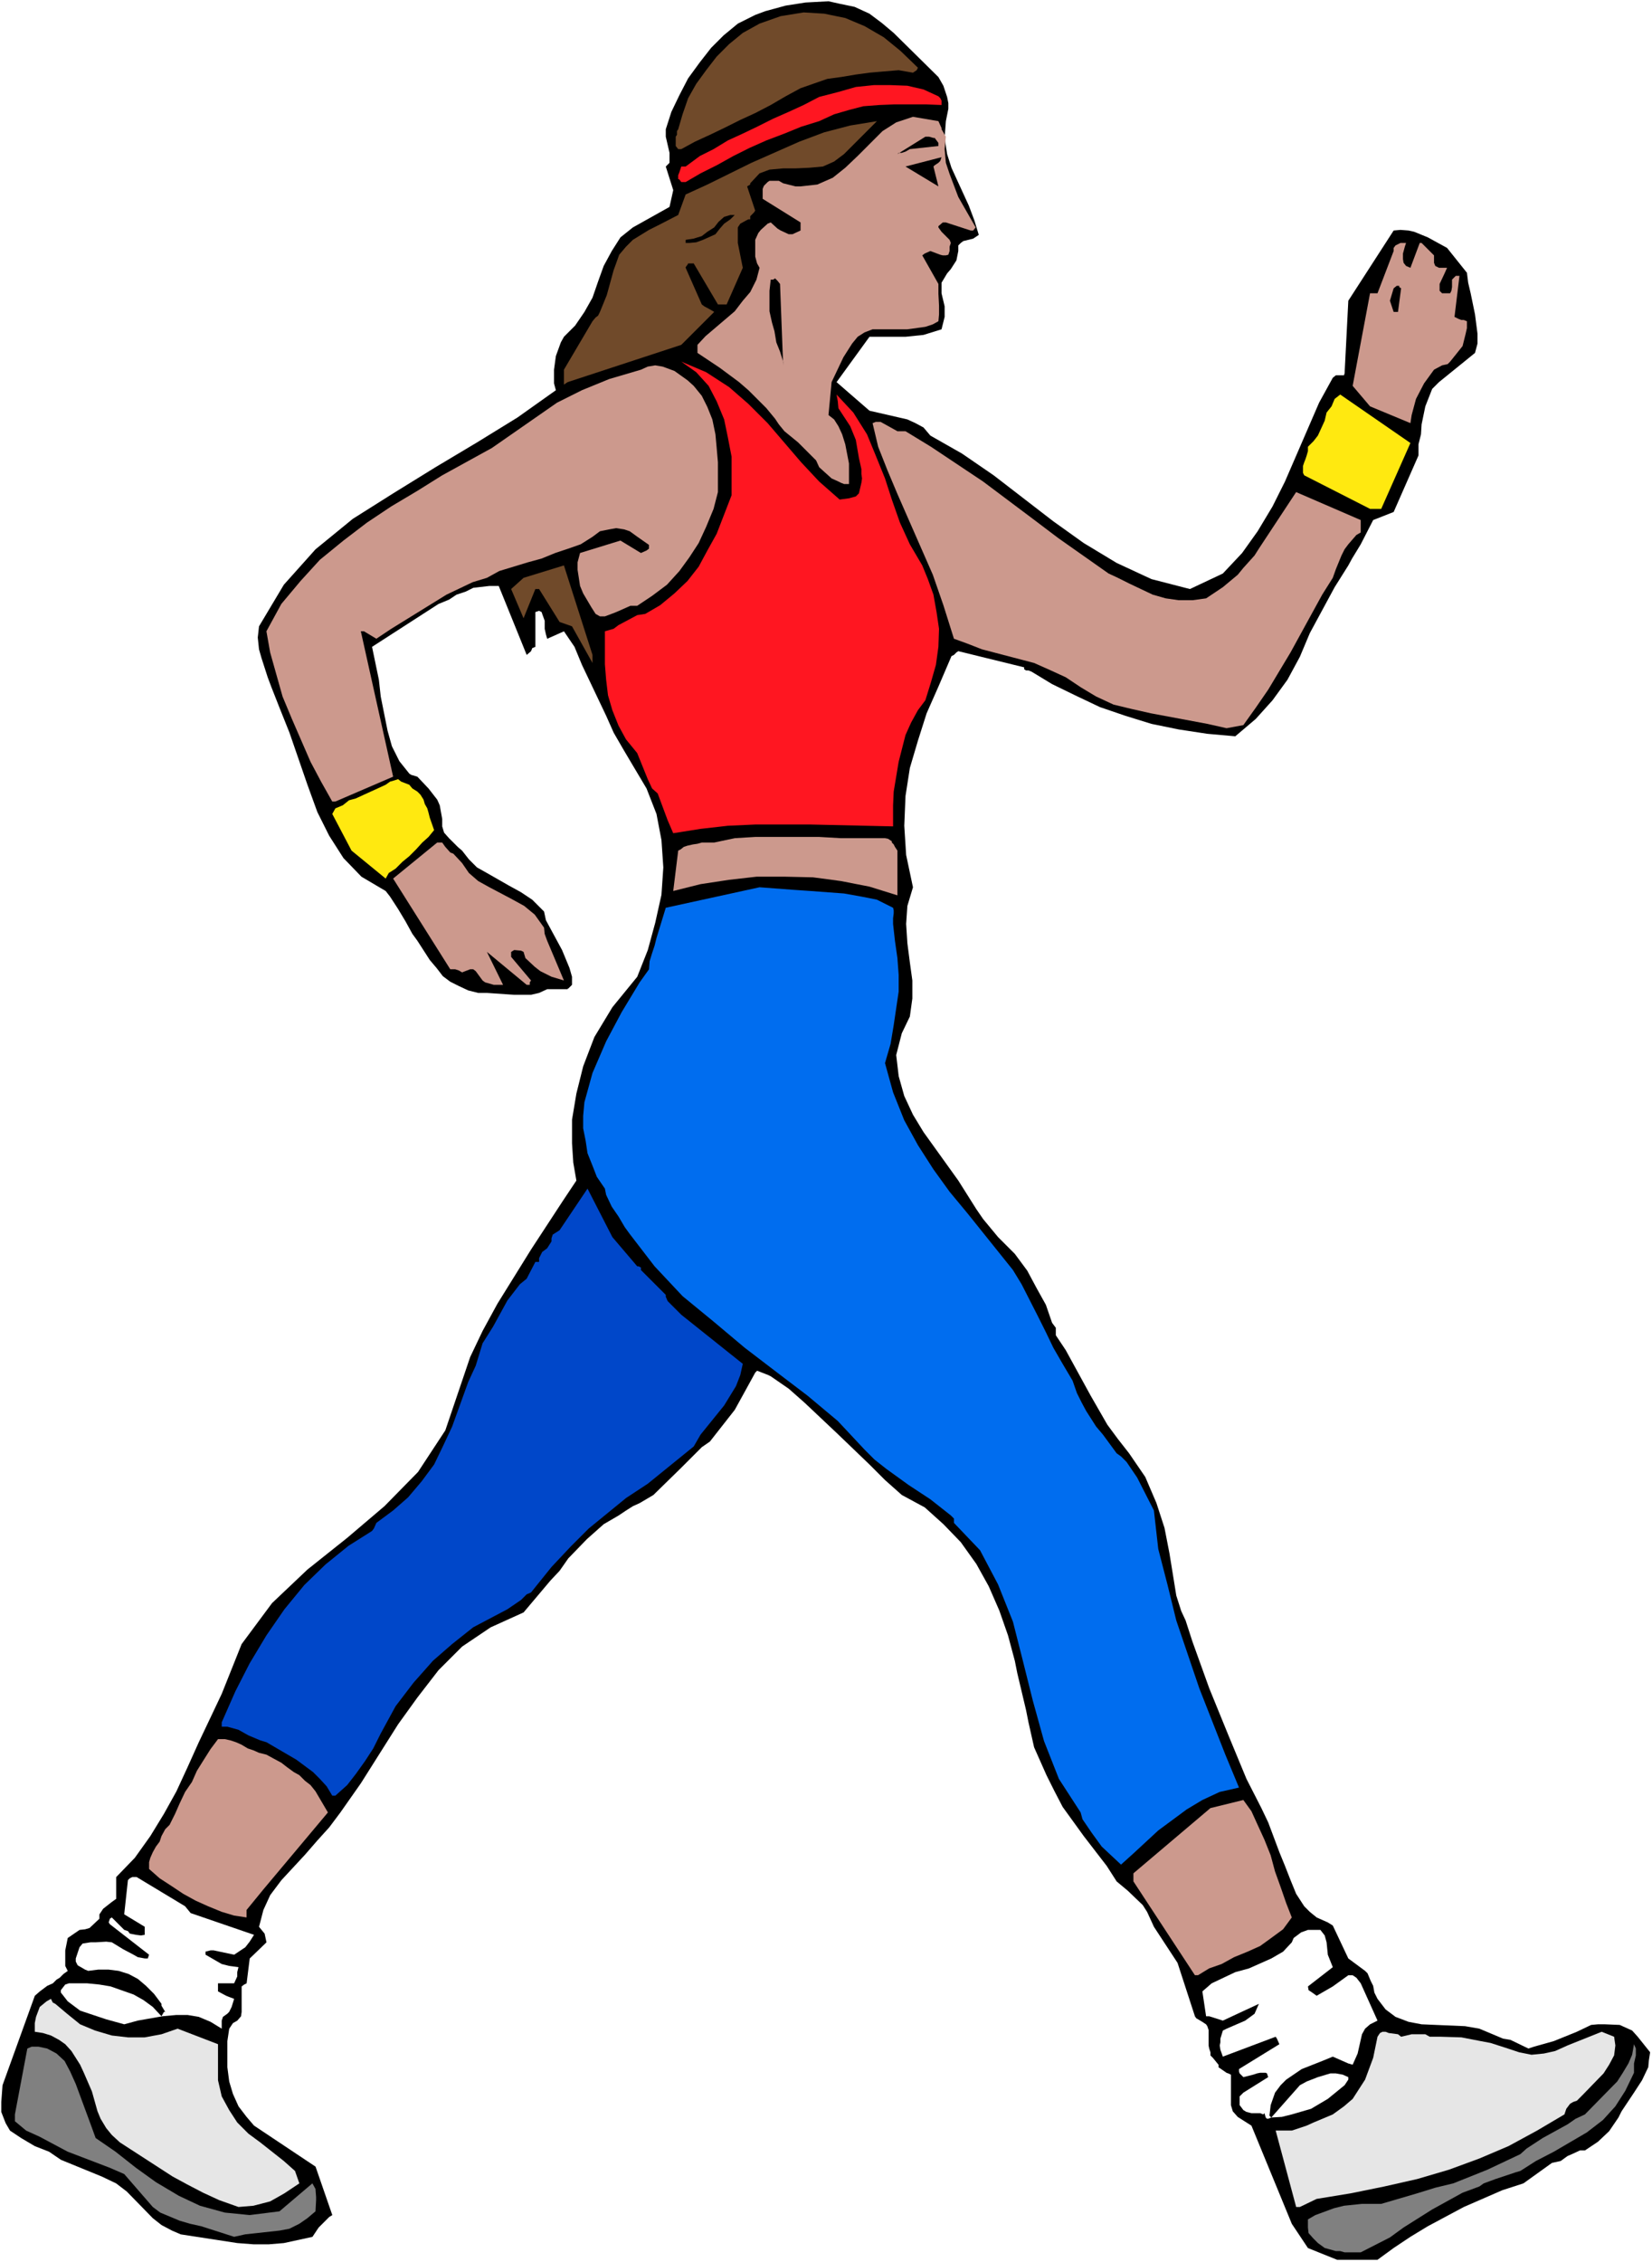 <?xml version="1.0" encoding="UTF-8" standalone="no"?>
<svg
   version="1.0"
   width="113.712mm"
   height="155.668mm"
   id="svg30"
   sodipodi:docname="Walking.wmf"
   xmlns:inkscape="http://www.inkscape.org/namespaces/inkscape"
   xmlns:sodipodi="http://sodipodi.sourceforge.net/DTD/sodipodi-0.dtd"
   xmlns="http://www.w3.org/2000/svg"
   xmlns:svg="http://www.w3.org/2000/svg">
  <rect width="100%" height="100%" fill="#333333" stroke="none"/>
  <sodipodi:namedview
     id="namedview30"
     pagecolor="#ffffff"
     bordercolor="#000000"
     borderopacity="0.25"
     inkscape:showpageshadow="2"
     inkscape:pageopacity="0.0"
     inkscape:pagecheckerboard="0"
     inkscape:deskcolor="#d1d1d1"
     inkscape:document-units="mm" />
  <defs
     id="defs1">
    <pattern
       id="WMFhbasepattern"
       patternUnits="userSpaceOnUse"
       width="6"
       height="6"
       x="0"
       y="0" />
  </defs>
  <path
     style="fill:#ffffff;fill-opacity:1;fill-rule:evenodd;stroke:none"
     d="M 0,588.353 H 429.779 V 0 H 0 Z"
     id="path1" />
  <path
     style="fill:#000000;fill-opacity:1;fill-rule:evenodd;stroke:none"
     d="m 347.862,587.707 h 10.502 l 4.201,-3.07 4.362,-2.909 4.524,-2.747 9.371,-5.009 10.017,-4.363 5.493,-1.778 7.432,-5.333 2.262,-0.485 1.777,-1.293 1.131,-0.485 2.1,-0.97 h 1.293 l 3.393,-2.262 2.908,-2.747 2.424,-3.555 0.808,-1.616 3.231,-4.848 2.1,-3.232 1.616,-3.393 0.162,-1.778 0.323,-2.101 -3.231,-4.04 -1.454,-1.616 -3.231,-1.454 -3.878,-0.162 h -1.777 l -1.777,0.162 -3.716,1.778 -5.978,2.424 -5.17,1.454 -1.454,0.485 -4.686,-2.262 -1.939,-0.323 -6.14,-2.585 -3.716,-0.646 -11.31,-0.485 -3.393,-0.646 -3.393,-1.293 -2.585,-1.939 -2.1,-2.747 -0.808,-1.616 -0.323,-1.778 -0.646,-1.293 -0.808,-1.939 -0.646,-0.646 -4.362,-3.232 -4.039,-8.564 -1.293,-0.808 -2.908,-1.293 -1.777,-1.454 -1.454,-1.454 -2.1,-3.232 -1.454,-3.555 -1.454,-3.717 -1.454,-3.555 -2.908,-7.756 -1.777,-3.717 -3.878,-7.595 -4.686,-11.311 -5.009,-12.281 -4.362,-12.119 -1.777,-5.494 -1.131,-2.424 -1.293,-4.04 -0.808,-5.009 -0.969,-5.979 -1.293,-6.625 -2.1,-6.464 -2.908,-6.787 -4.201,-6.14 -2.908,-3.717 -2.747,-3.717 -4.362,-7.595 -6.463,-11.796 -2.585,-3.878 v -1.454 -0.485 l -0.969,-1.293 -1.616,-4.686 -2.424,-4.363 -2.424,-4.525 -3.231,-4.363 -4.362,-4.363 -3.878,-4.686 -1.777,-2.585 -4.686,-7.433 -9.048,-12.604 -2.747,-4.525 -2.262,-4.848 -1.454,-5.171 -0.646,-5.494 1.454,-5.656 2.1,-4.363 0.646,-4.686 v -4.686 l -0.646,-4.686 -0.646,-5.009 -0.323,-5.009 0.323,-4.686 1.454,-4.848 -1.777,-8.403 -0.485,-7.595 0.323,-7.756 1.131,-7.272 2.1,-7.11 2.262,-7.11 3.07,-6.948 3.393,-7.918 0.646,-0.323 0.646,-0.646 0.485,-0.323 17.127,4.201 v 0.485 l 0.485,0.323 h 0.646 l 0.808,0.323 5.332,3.232 5.978,2.909 6.463,3.07 6.624,2.262 6.786,2.101 7.109,1.454 7.432,1.131 7.271,0.646 5.332,-4.525 4.362,-4.848 3.878,-5.333 3.231,-5.979 2.585,-6.14 6.463,-11.958 3.555,-5.656 0.969,-1.778 2.262,-3.717 3.231,-6.302 5.332,-2.101 6.463,-14.705 v -2.909 l 0.646,-2.585 0.162,-2.585 0.969,-4.686 1.777,-4.525 1.777,-1.778 9.371,-7.595 0.646,-2.424 V 86.774 l -0.646,-5.009 -1.131,-5.494 -0.646,-2.747 -0.323,-2.585 -5.17,-6.464 -5.009,-2.747 -3.555,-1.454 -1.454,-0.323 -2.1,-0.162 -1.777,0.162 -11.795,18.26 -0.969,18.906 -0.162,0.485 h -0.969 -1.131 l -0.808,0.646 -3.555,6.464 -8.886,20.522 -3.231,6.464 -3.878,6.464 -4.039,5.656 -5.009,5.333 -8.563,4.04 -10.017,-2.585 -9.048,-4.201 -8.563,-5.171 -7.917,-5.656 -15.511,-11.958 -8.24,-5.656 -8.24,-4.686 -1.777,-2.101 -2.1,-1.131 -2.1,-0.97 -9.856,-2.262 -8.563,-7.433 8.563,-11.796 h 9.371 l 4.686,-0.485 4.686,-1.454 0.808,-3.232 v -2.747 l -0.808,-3.393 v -2.747 l 1.454,-2.424 0.969,-1.131 1.454,-2.262 0.485,-2.424 v -1.454 l 0.646,-0.646 0.646,-0.485 2.585,-0.646 1.454,-0.97 -1.131,-3.717 -1.454,-3.878 -4.524,-9.857 -1.131,-3.555 -0.646,-4.201 0.323,-4.363 0.646,-3.232 v -1.454 l -0.323,-1.616 -0.969,-2.909 -1.293,-2.262 -11.633,-11.473 -3.07,-2.585 -3.231,-2.424 -3.878,-1.778 -3.878,-0.808 -2.908,-0.646 -5.978,0.323 -5.17,0.808 -5.332,1.454 -2.585,0.97 -4.524,2.262 -3.716,3.07 -3.231,3.232 -2.908,3.717 -3.07,4.201 -2.262,4.363 -2.1,4.363 -1.454,4.525 v 1.939 l 0.969,4.201 v 1.131 0.97 0.485 l -0.969,0.97 1.939,6.14 -0.969,4.363 -9.533,5.333 -3.231,2.585 -2.262,3.555 -2.1,3.878 -1.454,4.04 -1.454,4.201 -2.1,3.717 -2.424,3.555 -2.908,2.909 -0.808,1.454 -0.646,1.778 -0.646,1.778 -0.485,3.555 v 1.778 1.778 l 0.485,1.778 -10.017,7.11 -10.502,6.464 -10.825,6.464 -10.987,6.787 -10.502,6.625 -9.694,7.918 -8.24,9.211 -6.463,10.827 -0.323,2.909 0.323,3.07 0.646,2.262 1.616,5.009 0.969,2.585 2.1,5.332 2.585,6.464 4.686,13.574 2.585,7.11 3.07,6.14 3.716,5.817 4.686,4.848 6.301,3.717 1.131,1.454 2.1,3.232 1.939,3.232 1.777,3.232 1.293,1.778 3.231,5.009 1.777,2.101 1.616,2.101 1.939,1.454 2.262,1.131 2.424,1.131 2.585,0.646 h 2.262 l 4.686,0.323 2.424,0.162 h 2.1 2.262 l 2.1,-0.485 2.1,-0.97 h 5.332 v -0.162 h 0.162 l 0.323,-0.323 0.646,-0.646 v -2.101 l -0.646,-2.262 -1.939,-4.686 -4.201,-7.756 -0.485,-2.262 -3.07,-3.07 -2.908,-1.939 -3.231,-1.778 -5.655,-3.232 -2.585,-1.454 -2.1,-2.101 -1.777,-2.262 -1.131,-0.97 -2.262,-2.262 -1.293,-1.454 -0.485,-1.616 v -1.939 l -0.323,-1.778 -0.323,-1.778 -0.646,-1.454 -2.262,-2.909 -2.908,-3.07 -1.616,-0.485 -0.485,-0.323 -2.585,-3.232 -1.939,-3.878 -1.131,-4.04 -1.777,-8.888 -0.485,-4.363 -1.777,-8.564 17.288,-11.15 2.747,-1.131 1.939,-1.293 2.424,-0.808 1.939,-0.97 4.201,-0.485 h 2.424 l 7.271,17.937 1.131,-0.97 0.323,-0.808 0.808,-0.323 v -9.049 l 0.969,-0.323 0.646,0.323 0.162,0.485 0.646,1.778 v 2.101 l 0.323,1.454 0.323,1.131 4.362,-1.939 2.747,4.04 1.939,4.686 6.301,13.25 1.939,4.363 2.424,4.201 2.585,4.363 3.555,5.979 2.585,6.625 1.293,6.787 0.485,7.11 -0.485,7.11 -1.616,7.272 -1.939,7.11 -2.747,6.948 -6.463,7.918 -4.686,7.756 -2.908,7.595 -1.777,7.11 -1.131,6.787 v 6.14 l 0.323,5.009 0.808,4.686 -3.555,5.333 -8.24,12.604 -8.725,14.058 -3.878,7.11 -3.231,6.787 -6.463,19.068 -7.109,10.827 -8.725,8.888 -9.694,8.241 -10.341,8.241 -9.21,8.726 -7.917,10.665 -5.17,12.927 -2.908,6.14 -3.07,6.464 -2.908,6.464 -2.908,6.302 -3.231,5.817 -3.555,5.817 -4.039,5.656 -4.847,5.009 v 5.656 l -1.131,0.808 -2.262,1.778 -0.969,1.454 v 0.646 0.485 l -2.585,2.424 -1.131,0.323 -1.454,0.162 -3.07,2.101 -0.646,3.232 v 2.909 1.131 l 0.646,1.293 -1.131,0.808 -0.969,0.97 -0.808,0.485 -0.969,0.97 -1.454,0.646 -1.939,1.454 -1.293,1.131 -8.402,23.269 -0.323,4.363 v 2.585 l 1.131,2.909 1.131,1.939 2.908,1.939 3.555,2.101 3.716,1.454 3.07,2.101 10.664,4.363 3.716,1.778 2.747,2.101 6.786,6.948 2.262,1.778 2.747,1.454 2.262,0.97 14.703,2.262 4.201,0.323 h 4.039 l 3.878,-0.323 3.716,-0.808 3.716,-0.808 1.616,-2.424 0.646,-0.646 2.1,-2.101 0.808,-0.485 -4.362,-12.604 -15.996,-10.665 -1.939,-2.262 -2.1,-2.747 -1.454,-3.232 -0.969,-3.232 -0.485,-3.717 v -3.232 -3.555 l 0.485,-3.232 0.969,-1.454 1.131,-0.646 0.969,-1.131 0.162,-1.131 v -6.625 l 0.646,-0.485 0.646,-0.323 0.808,-6.464 4.362,-4.201 -0.485,-2.262 -1.454,-1.778 1.131,-4.363 1.777,-3.878 2.908,-3.878 6.14,-6.625 3.231,-3.717 3.07,-3.393 2.908,-3.878 5.332,-7.595 9.694,-15.351 5.009,-6.948 5.493,-7.11 6.14,-6.14 7.432,-5.009 8.563,-3.878 6.948,-8.241 2.424,-2.585 2.262,-3.232 4.847,-5.009 4.362,-3.878 3.878,-2.262 1.939,-1.293 1.777,-1.131 1.777,-0.808 3.555,-2.101 7.271,-7.11 3.555,-3.555 1.777,-1.778 2.1,-1.454 6.463,-8.241 2.585,-4.686 2.747,-5.009 0.485,-0.485 2.908,1.131 0.646,0.323 4.686,3.232 4.201,3.717 8.563,8.08 8.24,7.918 4.039,4.04 4.362,3.878 5.978,3.232 4.847,4.363 4.524,4.686 4.039,5.656 3.231,5.817 2.747,6.302 2.262,6.464 1.777,6.625 0.646,3.232 2.262,9.534 0.646,3.232 1.454,6.464 3.231,7.272 2.1,4.201 2.1,4.04 5.493,7.595 5.978,7.756 2.585,4.04 2.908,2.424 3.878,3.717 1.131,1.778 1.777,3.878 6.14,9.372 4.524,13.897 0.323,0.485 1.616,0.97 0.969,0.646 0.323,0.485 0.323,0.97 v 3.232 0.808 l 0.162,0.808 0.323,0.97 v 0.808 l 0.646,0.646 1.454,1.778 v 0.646 l 2.1,1.454 0.485,0.162 0.646,0.323 v 0.646 0.808 6.464 l 0.485,1.616 1.293,1.454 3.555,2.262 10.502,25.531 4.201,6.302 z"
     id="path2" />
  <path
     style="fill:#808080;fill-opacity:1;fill-rule:evenodd;stroke:none"
     d="m 349.801,585.768 h 4.201 l 7.594,-3.878 3.555,-2.585 7.432,-4.686 7.917,-4.363 4.362,-1.616 1.131,-0.808 1.777,-0.646 1.293,-0.485 5.332,-1.778 1.131,-0.323 4.039,-2.585 4.686,-2.424 8.563,-5.009 4.201,-3.232 3.231,-3.555 2.585,-4.04 2.262,-4.686 v -2.424 l 0.485,-2.101 v -1.778 l -0.485,-1.131 -0.485,2.747 -0.969,2.262 -1.454,2.424 -1.454,2.262 -8.402,8.564 -2.424,1.131 -2.1,1.454 -6.463,3.555 -4.201,2.747 -1.616,1.454 -8.563,4.04 -8.886,3.555 -4.686,1.131 -4.686,1.454 -9.371,2.747 h -2.424 -2.585 l -4.686,0.485 -2.585,0.646 -4.847,1.778 -1.939,1.131 v 2.101 l 0.162,1.454 1.293,1.454 1.131,1.131 1.777,1.293 2.908,0.808 h 1.131 z"
     id="path3" />
  <path
     style="fill:#808080;fill-opacity:1;fill-rule:evenodd;stroke:none"
     d="m 60.912,581.728 2.908,-0.646 8.886,-0.97 2.585,-0.485 2.585,-1.293 2.1,-1.454 2.1,-1.778 0.162,-2.909 v -0.808 l -0.162,-2.101 -0.808,-1.454 -8.563,7.272 -7.755,0.97 -6.463,-0.646 -6.463,-1.778 -5.493,-2.585 -5.978,-3.555 -5.17,-3.717 -5.332,-4.201 -5.17,-3.555 -1.293,-3.555 -3.878,-10.503 -1.454,-3.232 -1.454,-2.747 -2.1,-1.939 -2.424,-1.293 -2.262,-0.485 H 8.24 l -1.131,0.485 -3.231,17.129 v 1.778 l 2.908,2.424 3.555,1.616 7.271,3.878 10.987,4.201 3.716,1.616 7.432,8.564 1.939,1.454 5.009,2.101 2.747,0.808 2.908,0.646 z"
     id="path4" />
  <path
     style="fill:#e6e6e6;fill-opacity:1;fill-rule:evenodd;stroke:none"
     d="m 338.168,573.972 4.362,-2.101 8.886,-1.454 8.725,-1.778 8.563,-1.939 8.24,-2.424 7.917,-2.909 7.594,-3.232 7.432,-4.04 7.109,-4.201 0.485,-1.454 0.969,-1.293 0.808,-0.485 0.969,-0.323 1.454,-1.454 5.493,-5.656 1.454,-2.262 1.293,-2.424 0.323,-2.585 -0.323,-2.262 -3.231,-1.293 -8.886,3.555 -3.231,1.454 -2.908,0.646 -3.231,0.323 -3.231,-0.646 -2.908,-0.97 -4.524,-1.454 -2.585,-0.485 -5.009,-0.97 -5.332,-0.162 h -2.908 l -1.131,-0.646 h -0.969 -2.585 l -2.747,0.646 -0.808,-0.646 -2.424,-0.323 -0.808,-0.323 h -0.808 l -0.646,0.323 -0.646,0.97 -1.131,5.494 -2.1,5.656 -3.231,5.009 -2.262,1.939 -2.908,2.101 -5.009,2.101 -1.777,0.808 -3.878,1.293 h -2.1 -2.1 l 5.332,19.876 z"
     id="path5" />
  <path
     style="fill:#e6e6e6;fill-opacity:1;fill-rule:evenodd;stroke:none"
     d="m 62.043,573.972 3.878,-0.323 4.362,-1.131 3.716,-2.101 3.878,-2.585 -1.131,-3.232 -2.908,-2.585 -6.14,-4.848 -3.07,-2.262 -2.908,-2.909 -2.1,-3.232 -1.939,-3.555 -0.969,-4.201 v -9.372 l -10.502,-4.04 -4.201,1.454 -4.362,0.808 h -4.362 l -4.201,-0.485 -4.362,-1.293 -3.878,-1.616 -3.393,-2.747 -3.07,-2.585 -0.646,-0.323 -0.162,-0.323 -0.323,-0.646 -1.131,0.646 -1.777,1.454 -0.969,2.585 -0.323,1.616 v 1.131 1.131 l 2.1,0.323 2.1,0.646 2.1,1.131 1.616,1.131 1.616,1.778 1.131,1.778 1.131,1.778 0.969,2.101 2.1,4.848 1.454,5.171 0.808,1.939 1.454,2.424 1.454,1.778 2.1,1.939 13.734,8.888 3.878,2.101 4.039,2.101 4.201,1.939 z"
     id="path6" />
  <path
     style="fill:#ffffff;fill-opacity:1;fill-rule:evenodd;stroke:none"
     d="m 330.736,550.703 2.747,-0.162 2.585,-0.646 5.009,-1.454 4.362,-2.585 4.362,-3.555 0.969,-1.454 v -0.646 l -1.454,-0.646 -1.777,-0.323 h -1.454 l -3.231,0.97 -2.908,1.131 -1.777,0.97 -7.432,8.403 -0.485,-0.485 0.323,-2.747 1.131,-3.232 1.454,-1.939 1.454,-1.454 4.039,-2.747 5.332,-2.101 2.747,-1.131 4.039,1.778 1.131,0.323 1.293,-2.909 1.131,-5.009 0.808,-1.454 1.293,-1.131 1.939,-0.97 -4.362,-9.695 -1.131,-1.454 -0.969,-0.646 h -1.131 l -4.039,2.909 -4.201,2.424 -1.131,-0.808 -0.969,-0.646 -0.162,-0.97 6.463,-5.009 -1.293,-3.232 -0.323,-3.232 -0.485,-1.778 -1.131,-1.454 h -3.231 l -1.777,0.646 -1.939,1.454 -0.485,1.131 -2.262,2.424 -3.07,1.778 -5.817,2.585 -3.555,0.97 -6.14,2.909 -2.424,2.101 0.969,6.464 h 0.808 l 3.555,1.131 9.371,-4.363 -1.131,2.585 -2.424,1.778 -4.847,2.101 -0.969,0.485 -0.646,2.101 V 531.15 l -0.162,0.808 0.162,1.131 0.646,1.778 13.734,-5.171 0.323,0.485 0.646,1.454 -10.502,6.464 v 0.646 l 0.162,0.485 0.969,0.97 2.585,-0.646 0.969,-0.323 0.808,-0.162 h 1.454 l 0.323,0.162 0.323,0.97 -6.463,4.04 -0.969,0.97 v 1.131 1.131 l 0.969,1.293 0.808,0.485 1.293,0.323 h 2.262 l 0.808,0.323 0.323,-0.323 0.323,1.131 0.323,0.323 h 0.323 z"
     id="path7" />
  <path
     style="fill:#ffffff;fill-opacity:1;fill-rule:evenodd;stroke:none"
     d="m 57.681,527.595 v -2.101 l 0.323,-0.97 1.131,-0.808 0.485,-0.485 0.646,-1.293 0.646,-2.101 -1.293,-0.485 -0.808,-0.323 -2.1,-1.131 v -2.101 h 4.201 l 0.808,-1.778 v -1.131 l 0.323,-1.293 -2.424,-0.323 -1.939,-0.485 -4.201,-2.424 v -0.808 l 1.293,-0.323 h 0.808 l 5.332,1.131 2.908,-1.939 1.131,-1.454 1.131,-1.778 -16.48,-5.656 -1.454,-1.778 -12.603,-7.595 h -1.131 l -0.646,0.323 -0.485,0.485 -0.969,8.888 5.332,3.232 v 2.101 l -0.969,0.162 -1.293,-0.162 -1.616,-0.323 -0.485,-0.646 -0.969,-0.323 -3.231,-3.232 -0.485,0.323 -0.323,0.97 0.323,0.485 10.179,7.918 -0.323,0.97 h -0.808 l -1.777,-0.323 -1.131,-0.646 -2.747,-1.454 -2.908,-1.778 -1.454,-0.162 -2.747,0.162 h -1.293 l -2.1,0.323 -0.808,0.97 -0.969,2.909 v 0.808 l 0.485,0.97 1.939,1.131 0.808,0.323 2.585,-0.323 h 2.747 l 2.585,0.323 2.585,0.808 2.424,1.293 2.1,1.778 2.1,2.101 1.939,2.585 v 0.485 l 0.969,1.616 H 42.655 l -0.646,1.131 -2.262,-2.424 -2.424,-1.778 -2.585,-1.454 -5.978,-2.101 -2.908,-0.485 -3.231,-0.323 h -4.686 l -0.969,0.323 -1.131,1.454 v 0.646 l 0.646,0.808 1.131,1.454 3.231,2.424 2.424,0.808 4.362,1.454 4.686,1.293 3.555,-0.97 6.463,-1.131 3.555,-0.323 h 2.908 l 2.908,0.485 3.07,1.293 z"
     id="path8" />
  <path
     style="fill:#cc998d;fill-opacity:1;fill-rule:evenodd;stroke:none"
     d="m 311.671,513.698 2.908,-1.778 3.231,-1.131 3.231,-1.778 3.555,-1.454 3.231,-1.454 2.908,-2.101 3.07,-2.262 2.262,-3.07 -1.454,-3.717 -1.454,-4.201 -1.454,-4.04 -1.131,-4.201 -1.616,-4.04 -1.777,-3.878 -1.616,-3.555 -2.1,-2.909 -8.563,2.101 -20.035,16.967 v 0.646 0.646 0.808 l 15.996,24.4 z"
     id="path9" />
  <path
     style="fill:#cc998d;fill-opacity:1;fill-rule:evenodd;stroke:none"
     d="m 64.144,498.67 v -0.485 -0.323 -0.646 -0.485 l 4.362,-5.333 16.803,-20.037 -3.231,-5.494 -1.293,-1.616 -1.454,-1.131 -1.454,-1.454 -1.454,-0.808 -1.777,-1.293 -1.454,-1.131 -2.1,-1.131 -1.777,-0.97 -1.939,-0.485 -1.454,-0.646 -1.454,-0.485 -1.616,-0.97 -1.454,-0.646 -1.454,-0.485 -1.454,-0.323 h -1.777 l -1.939,2.585 -1.939,3.07 -1.616,2.585 -1.293,2.909 -1.777,2.585 -1.454,3.07 -1.131,2.585 -1.454,2.909 -1.131,1.131 -0.969,1.778 -0.485,1.454 -0.969,1.293 -0.808,1.454 -0.646,1.454 -0.323,1.131 v 1.778 l 2.747,2.424 3.231,2.101 2.908,1.939 3.231,1.778 3.231,1.454 3.555,1.454 3.231,0.97 z"
     id="path10" />
  <path
     style="fill:#006def;fill-opacity:1;fill-rule:evenodd;stroke:none"
     d="m 291.636,484.935 3.231,-2.909 6.463,-5.979 7.432,-5.494 4.039,-2.424 4.524,-2.101 5.009,-1.131 -3.555,-8.564 -6.786,-17.29 -2.908,-8.564 -3.07,-9.049 -2.262,-9.211 -2.424,-9.372 -1.131,-10.019 -4.362,-8.564 -2.747,-4.04 -1.454,-1.454 -1.131,-0.808 -3.555,-4.848 -1.777,-2.101 -2.585,-4.04 -1.131,-2.101 -1.293,-2.585 -1.131,-3.232 -2.585,-4.363 -2.424,-4.201 -1.939,-4.04 -2.1,-4.201 -4.201,-8.241 -2.262,-3.717 -11.795,-14.705 -4.686,-5.656 -4.201,-5.817 -4.039,-6.302 -3.555,-6.464 -2.908,-7.272 -2.1,-7.595 1.454,-5.009 0.808,-4.848 0.646,-4.363 0.646,-4.363 v -4.363 l -0.323,-4.363 -0.646,-4.525 -0.485,-4.363 v -1.454 l 0.162,-1.293 v -0.808 l -0.162,-0.646 -4.201,-2.101 -4.039,-0.808 -4.524,-0.808 -4.362,-0.323 -4.362,-0.323 -4.686,-0.323 -8.563,-0.646 -24.397,5.332 -2.424,7.918 -0.485,1.939 -0.646,1.939 -0.646,2.101 -0.162,2.101 -2.424,3.393 -4.686,7.756 -4.039,7.595 -3.555,8.241 -1.293,4.686 -0.808,2.909 -0.323,3.555 v 3.232 l 0.646,3.232 0.485,3.232 1.293,3.232 1.131,2.909 2.1,3.07 0.323,1.616 1.454,3.07 1.777,2.585 1.616,2.747 1.293,1.778 6.463,8.403 7.271,7.756 8.079,6.625 8.079,6.787 8.24,6.302 8.079,6.14 7.917,6.625 6.948,7.433 2.585,2.585 3.07,2.424 5.817,4.201 5.655,3.717 5.332,4.201 0.808,0.808 v 1.131 l 6.786,7.11 4.686,8.888 3.878,9.695 2.585,10.18 2.585,10.342 2.908,10.503 3.878,9.857 5.655,8.726 0.485,1.778 2.424,3.555 2.585,3.555 z"
     id="path11" />
  <path
     style="fill:#0047c9;fill-opacity:1;fill-rule:evenodd;stroke:none"
     d="m 87.248,466.998 3.07,-2.747 2.262,-2.909 2.424,-3.393 2.1,-3.232 1.939,-3.878 3.878,-7.11 4.686,-6.14 2.585,-2.909 2.424,-2.747 5.009,-4.363 5.493,-4.363 8.886,-4.686 3.555,-2.424 1.454,-1.454 1.131,-0.485 5.332,-6.625 5.009,-5.333 4.686,-4.686 9.694,-7.918 5.655,-3.717 11.956,-9.695 1.777,-3.07 6.14,-7.595 3.07,-5.009 1.131,-2.909 0.646,-2.909 -15.996,-12.766 -3.555,-3.555 -0.485,-1.131 v -0.485 l -6.463,-6.464 v -0.323 -0.323 l -0.646,-0.323 h -0.323 l -6.463,-7.595 -6.463,-12.604 -7.271,10.827 -1.777,1.131 -0.323,0.97 v 0.808 l -1.131,1.778 -1.293,0.97 -0.808,1.616 v 0.97 h -0.969 l -2.262,4.363 -1.777,1.454 -3.231,4.201 -3.716,6.787 -2.747,4.363 -1.777,5.817 -1.939,4.201 -4.201,11.635 -2.424,5.171 -2.262,4.686 -3.231,4.363 -3.555,4.201 -3.878,3.393 -4.362,3.232 -0.646,1.454 -0.485,0.646 -6.14,3.878 -5.978,4.848 -5.493,5.333 -5.17,6.302 -4.686,6.787 -4.362,7.272 -3.716,7.272 -3.555,8.08 v 1.131 h 1.454 l 2.908,0.808 2.585,1.454 3.07,1.293 1.616,0.485 7.755,4.525 4.362,3.232 1.777,1.778 1.777,1.939 1.454,2.424 z"
     id="path12" />
  <path
     style="fill:#cc998d;fill-opacity:1;fill-rule:evenodd;stroke:none"
     d="m 128.449,256.122 h 2.424 l -4.201,-8.564 10.341,8.564 h 0.646 0.162 v -0.646 l 0.323,-0.485 -5.17,-6.14 v -1.293 l 0.808,-0.485 1.777,0.162 0.646,0.323 0.485,1.616 2.424,2.262 1.454,1.131 2.908,1.454 3.231,0.97 -4.362,-10.342 -0.646,-1.778 -0.162,-1.616 -2.424,-3.393 -2.747,-2.262 -3.231,-1.778 -5.817,-3.07 -2.908,-1.616 -2.424,-2.101 -1.777,-2.585 -2.262,-2.424 -0.808,-0.323 -1.293,-1.454 -0.808,-1.131 h -1.293 l -11.472,9.372 14.865,23.592 h 1.293 l 0.969,0.323 0.808,0.485 2.1,-0.808 h 0.808 l 0.646,0.485 1.777,2.424 0.646,0.485 1.131,0.323 z"
     id="path13" />
  <path
     style="fill:#cc998d;fill-opacity:1;fill-rule:evenodd;stroke:none"
     d="m 233.47,232.853 v -0.485 -0.646 -10.503 l -0.646,-0.97 -0.323,-0.646 -0.485,-0.485 v -0.323 l -0.969,-0.646 -0.808,-0.162 h -5.655 -5.817 l -5.655,-0.323 h -5.493 -5.655 -5.493 l -5.332,0.323 -5.332,1.131 h -1.777 -1.454 l -1.131,0.323 -1.131,0.162 -1.454,0.323 -0.969,0.323 -0.808,0.646 -0.646,0.323 -1.293,10.503 7.109,-1.778 7.432,-1.131 7.109,-0.808 h 7.594 l 7.109,0.162 7.271,0.97 7.432,1.454 z"
     id="path14" />
  <path
     style="fill:#ffe910;fill-opacity:1;fill-rule:evenodd;stroke:none"
     d="m 100.336,228.49 0.808,-1.454 1.777,-1.131 1.777,-1.778 1.777,-1.454 1.777,-1.778 1.616,-1.778 1.616,-1.454 1.454,-1.778 -1.131,-3.232 -0.323,-1.293 -0.323,-1.131 -0.646,-1.131 -0.323,-1.131 -0.808,-1.293 -0.808,-0.808 -1.293,-0.808 -0.808,-0.97 -2.1,-0.808 -0.808,-0.646 -0.969,0.323 -1.131,0.323 -1.131,0.808 -2.1,0.97 -1.777,0.808 -1.777,0.808 -2.1,0.97 -1.777,0.485 -1.616,1.293 -1.939,0.808 -0.808,1.454 5.009,9.534 z"
     id="path15" />
  <path
     style="fill:#ff1621;fill-opacity:1;fill-rule:evenodd;stroke:none"
     d="m 175.143,216.694 7.109,-1.131 7.109,-0.808 7.109,-0.323 h 14.38 l 14.38,0.323 7.109,0.162 v -5.494 l 0.162,-3.555 1.293,-7.756 1.777,-6.948 1.454,-3.232 1.777,-3.232 1.939,-2.585 1.454,-4.686 1.293,-4.525 0.646,-4.686 0.162,-4.686 -0.646,-4.363 -0.808,-4.525 -1.454,-4.04 -1.454,-3.555 -3.231,-5.494 -2.585,-5.656 -2.1,-5.979 -1.777,-5.494 -2.424,-5.979 -2.262,-5.494 -3.555,-5.656 -4.362,-4.686 0.323,1.778 0.162,1.778 3.07,4.686 1.454,3.555 0.808,4.686 0.646,2.909 v 1.293 l 0.162,1.131 -0.162,1.131 -0.646,2.747 -0.808,0.808 -1.777,0.485 -2.424,0.323 -5.332,-4.686 -4.686,-5.009 -8.725,-10.18 -5.009,-5.009 -5.009,-4.363 -5.978,-3.878 -6.463,-2.747 3.878,2.747 3.231,3.555 2.1,4.04 1.939,4.686 0.969,4.686 0.969,5.009 v 10.019 l -3.878,10.019 -2.424,4.363 -2.262,4.201 -2.908,3.717 -3.393,3.232 -3.716,3.07 -3.878,2.262 -2.1,0.323 -4.847,2.585 -1.293,0.97 -2.262,0.646 v 8.564 l 0.323,4.04 0.485,4.04 1.131,3.878 1.616,4.04 1.939,3.555 2.908,3.555 2.747,6.787 1.131,2.424 1.454,1.293 2.585,6.948 z"
     id="path16" />
  <path
     style="fill:#cc998d;fill-opacity:1;fill-rule:evenodd;stroke:none"
     d="m 87.248,208.453 15.026,-6.464 -8.402,-37.812 h 0.808 l 3.231,1.939 3.878,-2.585 14.38,-8.888 6.786,-3.232 3.716,-1.131 3.231,-1.778 7.432,-2.262 3.555,-0.97 3.555,-1.454 3.393,-1.131 3.231,-1.131 3.07,-1.939 1.939,-1.454 2.424,-0.485 1.777,-0.323 2.1,0.323 1.454,0.485 1.777,1.293 3.231,2.262 v 0.97 l -0.646,0.485 -1.454,0.646 -5.332,-3.232 -10.502,3.232 -0.646,2.424 v 1.939 l 0.323,2.101 0.323,2.101 0.808,1.939 2.1,3.555 1.131,1.778 1.131,0.646 h 1.293 l 2.585,-0.97 1.131,-0.485 2.908,-1.293 h 1.777 l 3.878,-2.585 3.878,-2.909 3.231,-3.555 2.585,-3.555 2.424,-3.717 1.939,-4.201 1.939,-4.686 1.131,-4.363 v -3.878 -3.878 l -0.323,-3.717 -0.323,-3.555 -0.808,-3.878 -1.293,-3.232 -1.454,-2.909 -2.1,-2.585 -1.616,-1.454 -3.393,-2.424 -3.07,-1.131 -1.939,-0.323 -1.939,0.323 -1.777,0.808 -8.24,2.424 -7.109,2.909 -6.463,3.232 -16.965,11.796 -6.463,3.555 -6.463,3.555 -6.463,4.04 -6.786,4.04 -6.301,4.201 -6.14,4.686 -6.14,5.009 -5.009,5.494 -5.009,5.979 -3.878,7.11 0.969,5.494 3.231,11.473 2.424,5.817 4.847,11.15 2.747,5.171 2.908,5.171 z"
     id="path17" />
  <path
     style="fill:#cc998d;fill-opacity:1;fill-rule:evenodd;stroke:none"
     d="m 319.103,189.385 4.362,-0.808 3.231,-4.525 3.231,-4.686 5.817,-9.695 8.24,-15.028 2.747,-4.363 0.808,-2.262 1.454,-3.555 0.808,-1.616 0.969,-1.293 2.1,-2.424 1.131,-0.646 v -3.232 l -16.803,-7.272 -9.694,14.705 -1.131,1.778 -2.908,3.232 -1.454,1.778 -3.878,3.232 -4.362,2.909 -3.555,0.485 h -3.555 l -3.393,-0.485 -3.393,-0.97 -6.14,-2.909 -2.908,-1.454 -2.424,-1.131 -13.087,-9.211 -6.624,-5.009 -12.926,-9.695 -13.572,-9.049 -6.624,-4.04 h -0.969 -1.131 l -4.362,-2.424 h -1.293 l -0.808,0.323 1.454,6.14 2.424,6.14 2.585,6.14 9.21,21.007 2.747,7.918 2.747,8.726 3.555,1.293 3.716,1.454 13.572,3.555 4.362,1.939 3.878,1.778 3.878,2.585 4.039,2.424 4.524,2.101 4.686,1.131 5.009,1.131 14.703,2.747 z"
     id="path18" />
  <path
     style="fill:#704a2a;fill-opacity:1;fill-rule:evenodd;stroke:none"
     d="m 154.139,172.418 v -0.646 -0.646 -0.323 -0.485 l -7.432,-23.269 -10.502,3.232 -3.231,2.909 3.231,7.595 3.07,-7.595 h 0.323 0.646 l 5.332,8.564 3.231,1.131 z"
     id="path19" />
  <path
     style="fill:#ffe910;fill-opacity:1;fill-rule:evenodd;stroke:none"
     d="m 356.426,132.343 h 2.908 l 7.594,-17.129 -18.258,-12.604 -1.454,1.131 -0.808,1.939 -1.293,1.616 -0.485,2.101 -0.808,1.778 -0.969,2.101 -1.131,1.454 -1.454,1.454 v 1.131 l -0.323,1.131 -0.323,0.97 -0.323,0.808 -0.323,0.97 v 0.808 0.97 l 0.323,0.646 z"
     id="path20" />
  <path
     style="fill:#cc998d;fill-opacity:1;fill-rule:evenodd;stroke:none"
     d="m 219.575,125.879 h 1.293 v -2.585 -2.747 l -0.969,-5.009 -0.808,-2.585 -0.969,-2.101 -1.131,-1.778 -1.454,-1.131 0.808,-8.564 3.07,-6.464 2.262,-3.555 1.454,-1.778 1.777,-1.131 2.1,-0.808 h 9.048 l 4.686,-0.646 1.939,-0.646 1.454,-0.808 0.162,-1.778 V 79.503 l -0.162,-3.07 v -2.585 l -4.201,-7.433 0.646,-0.485 1.454,-0.646 2.585,0.97 0.646,0.162 h 0.808 l 0.646,-0.162 0.323,-0.97 v -1.131 l 0.323,-0.97 -0.323,-0.808 -0.323,-0.323 -1.777,-1.778 -0.808,-1.131 v -0.323 l 1.131,-0.97 h 0.808 l 6.463,2.101 h 0.646 l 0.646,-0.808 -4.524,-7.918 -2.262,-5.979 -0.969,-2.909 -0.323,-3.555 0.323,-3.232 -1.131,-1.939 V 33.288 l -0.808,-1.778 -6.624,-1.131 -4.362,1.454 -3.555,2.262 -3.231,3.232 -3.231,3.232 -3.231,3.07 -3.231,2.585 -4.039,1.778 -4.362,0.485 h -1.293 l -3.231,-0.808 -1.131,-0.646 h -2.424 l -0.485,0.323 -0.969,0.97 -0.323,0.808 v 2.585 l 9.856,6.14 v 2.101 l -2.1,0.97 h -0.969 l -2.1,-0.97 -0.808,-0.485 -1.777,-1.616 -0.808,0.323 -1.777,1.616 -0.646,0.808 -0.808,1.778 v 2.424 1.131 0.808 l 0.485,1.778 0.646,1.131 -0.808,3.07 -1.616,3.232 -1.939,2.262 -2.1,2.747 -7.594,6.464 -2.1,2.262 v 2.101 l 5.817,3.878 5.009,3.717 2.424,2.101 4.686,4.686 2.262,2.747 0.969,1.454 1.454,1.778 3.555,2.909 3.231,3.232 1.454,1.454 0.808,1.778 3.231,2.909 1.777,0.808 0.646,0.323 z"
     id="path21" />
  <path
     style="fill:#cc998d;fill-opacity:1;fill-rule:evenodd;stroke:none"
     d="m 366.928,110.044 0.323,-2.101 1.131,-4.201 2.1,-4.04 2.585,-3.555 2.1,-1.131 1.454,-0.323 0.646,-0.646 3.231,-4.04 0.808,-3.232 0.323,-1.454 v -1.778 l -0.808,-0.323 h -0.646 l -0.808,-0.323 -0.969,-0.485 1.293,-10.665 h -0.969 l -0.969,0.97 v 1.939 l -0.162,0.97 -0.323,0.646 H 375.168 l -0.646,-0.646 v -0.97 -0.808 l 1.293,-2.747 0.646,-1.454 h -2.1 l -0.969,-0.485 -0.323,-0.808 v -1.939 l -3.231,-3.232 h -0.485 l -2.424,6.464 -1.131,-0.485 -0.646,-0.808 -0.162,-0.97 v -1.454 l 0.485,-1.778 0.323,-0.97 h -1.454 l -1.293,0.646 -0.485,0.646 v 0.808 l -4.201,10.988 h -1.939 l -4.524,24.077 4.524,5.333 z"
     id="path22" />
  <path
     style="fill:#704a2a;fill-opacity:1;fill-rule:evenodd;stroke:none"
     d="m 147.676,99.379 29.567,-9.695 8.563,-8.564 -0.808,-0.485 -1.777,-0.97 -0.646,-0.485 -4.201,-9.534 v -0.162 l 0.485,-0.646 0.162,-0.323 h 1.454 l 6.301,10.665 h 2.262 l 4.201,-9.534 -1.293,-6.464 v -4.04 l 0.646,-0.97 1.454,-0.808 0.646,-0.323 h 0.485 v -0.808 l 0.969,-0.97 0.323,-0.485 -2.1,-6.302 0.808,-0.485 V 47.669 l 2.424,-2.585 2.585,-0.97 3.555,-0.323 h 3.231 l 3.555,-0.162 3.555,-0.323 2.908,-1.293 2.585,-1.939 8.563,-8.564 -6.948,1.131 -6.786,1.778 -6.463,2.424 -12.441,5.494 -11.472,5.656 -5.655,2.585 -1.939,5.333 -5.009,2.585 -2.585,1.293 -4.201,2.585 -1.777,1.778 -1.777,2.101 -0.808,2.262 -0.646,1.778 -1.777,6.464 -1.777,4.363 -0.485,0.97 -0.646,0.485 -0.808,0.97 -7.432,12.604 v 4.201 -0.323 z"
     id="path23" />
  <path
     style="fill:#000000;fill-opacity:1;fill-rule:evenodd;stroke:none"
     d="m 203.741,95.016 -0.808,-21.168 -0.646,-0.808 -0.323,-0.323 -0.323,-0.323 -0.485,0.323 h -0.646 l -0.323,2.909 v 2.585 2.747 l 0.646,2.909 0.646,2.262 0.485,2.909 0.969,2.424 0.808,2.585 v 0.646 z"
     id="path24" />
  <path
     style="fill:#000000;fill-opacity:1;fill-rule:evenodd;stroke:none"
     d="m 363.696,81.119 0.808,-6.14 -0.485,-0.323 v -0.323 h -0.646 l -0.808,0.646 -0.969,3.232 0.969,2.909 h 0.485 0.323 z"
     id="path25" />
  <path
     style="fill:#000000;fill-opacity:1;fill-rule:evenodd;stroke:none"
     d="m 179.344,63.182 1.777,-0.162 1.777,-0.646 1.454,-0.646 1.777,-0.808 1.131,-1.454 1.131,-1.293 1.616,-1.131 1.131,-1.131 h -1.131 l -1.616,0.485 -1.454,1.293 -1.131,1.454 -1.777,1.131 -1.454,1.131 -2.1,0.646 -2.1,0.323 v 0.323 0.485 h 0.485 z"
     id="path26" />
  <path
     style="fill:#000000;fill-opacity:1;fill-rule:evenodd;stroke:none"
     d="m 244.134,48.477 -1.293,-5.171 0.323,-0.323 0.969,-0.646 0.485,-0.485 0.323,-0.97 -9.371,2.424 z"
     id="path27" />
  <path
     style="fill:#ff1621;fill-opacity:1;fill-rule:evenodd;stroke:none"
     d="m 178.374,47.346 3.878,-2.262 4.201,-2.101 4.362,-2.424 4.201,-2.101 4.362,-1.939 4.686,-1.778 4.362,-1.778 4.686,-1.454 3.878,-1.778 3.878,-1.131 3.716,-0.97 4.201,-0.323 4.039,-0.162 h 4.201 3.716 l 4.201,0.162 v -0.808 -0.323 l -0.323,-0.646 -0.485,-0.485 -3.878,-1.778 -4.201,-0.97 -4.362,-0.162 h -4.362 l -4.686,0.485 -4.524,1.293 -5.009,1.293 -4.039,2.101 -3.878,1.778 -4.039,1.778 -4.201,2.101 -3.716,1.778 -3.878,1.778 -3.716,2.262 -3.555,1.778 -3.716,2.747 h -0.808 -0.323 l -0.162,0.485 -0.323,0.97 -0.323,0.808 v 0.97 l 0.323,0.162 0.485,0.646 h 0.323 0.323 0.323 z"
     id="path28" />
  <path
     style="fill:#704a2a;fill-opacity:1;fill-rule:evenodd;stroke:none"
     d="m 177.243,38.782 3.555,-1.939 3.878,-1.778 3.716,-1.778 4.201,-2.101 3.878,-1.778 4.039,-2.101 3.878,-2.262 3.878,-2.101 3.231,-1.131 3.716,-1.293 3.555,-0.485 3.878,-0.646 3.555,-0.485 3.716,-0.323 3.878,-0.323 3.716,0.646 0.969,-0.646 0.323,-0.646 -4.524,-4.363 -4.362,-3.555 -5.009,-2.909 -5.009,-2.101 -5.493,-1.131 -5.332,-0.323 -5.978,0.97 -5.493,1.939 -4.362,2.424 -3.555,2.909 -3.231,3.232 -2.747,3.555 -2.585,3.555 -2.1,3.717 -1.454,4.201 -1.131,3.878 -0.323,0.485 v 0.97 l -0.323,0.485 v 0.97 1.454 l 0.646,0.808 z"
     id="path29" />
  <path
     style="fill:#000000;fill-opacity:1;fill-rule:evenodd;stroke:none"
     d="m 236.702,38.782 7.432,-0.808 v -0.808 l -0.485,-0.646 -0.485,-0.646 h -0.323 l -1.131,-0.323 h -0.969 l -7.271,4.525 0.323,-0.323 h 0.808 l 0.969,-0.323 z"
     id="path30" />
</svg>
